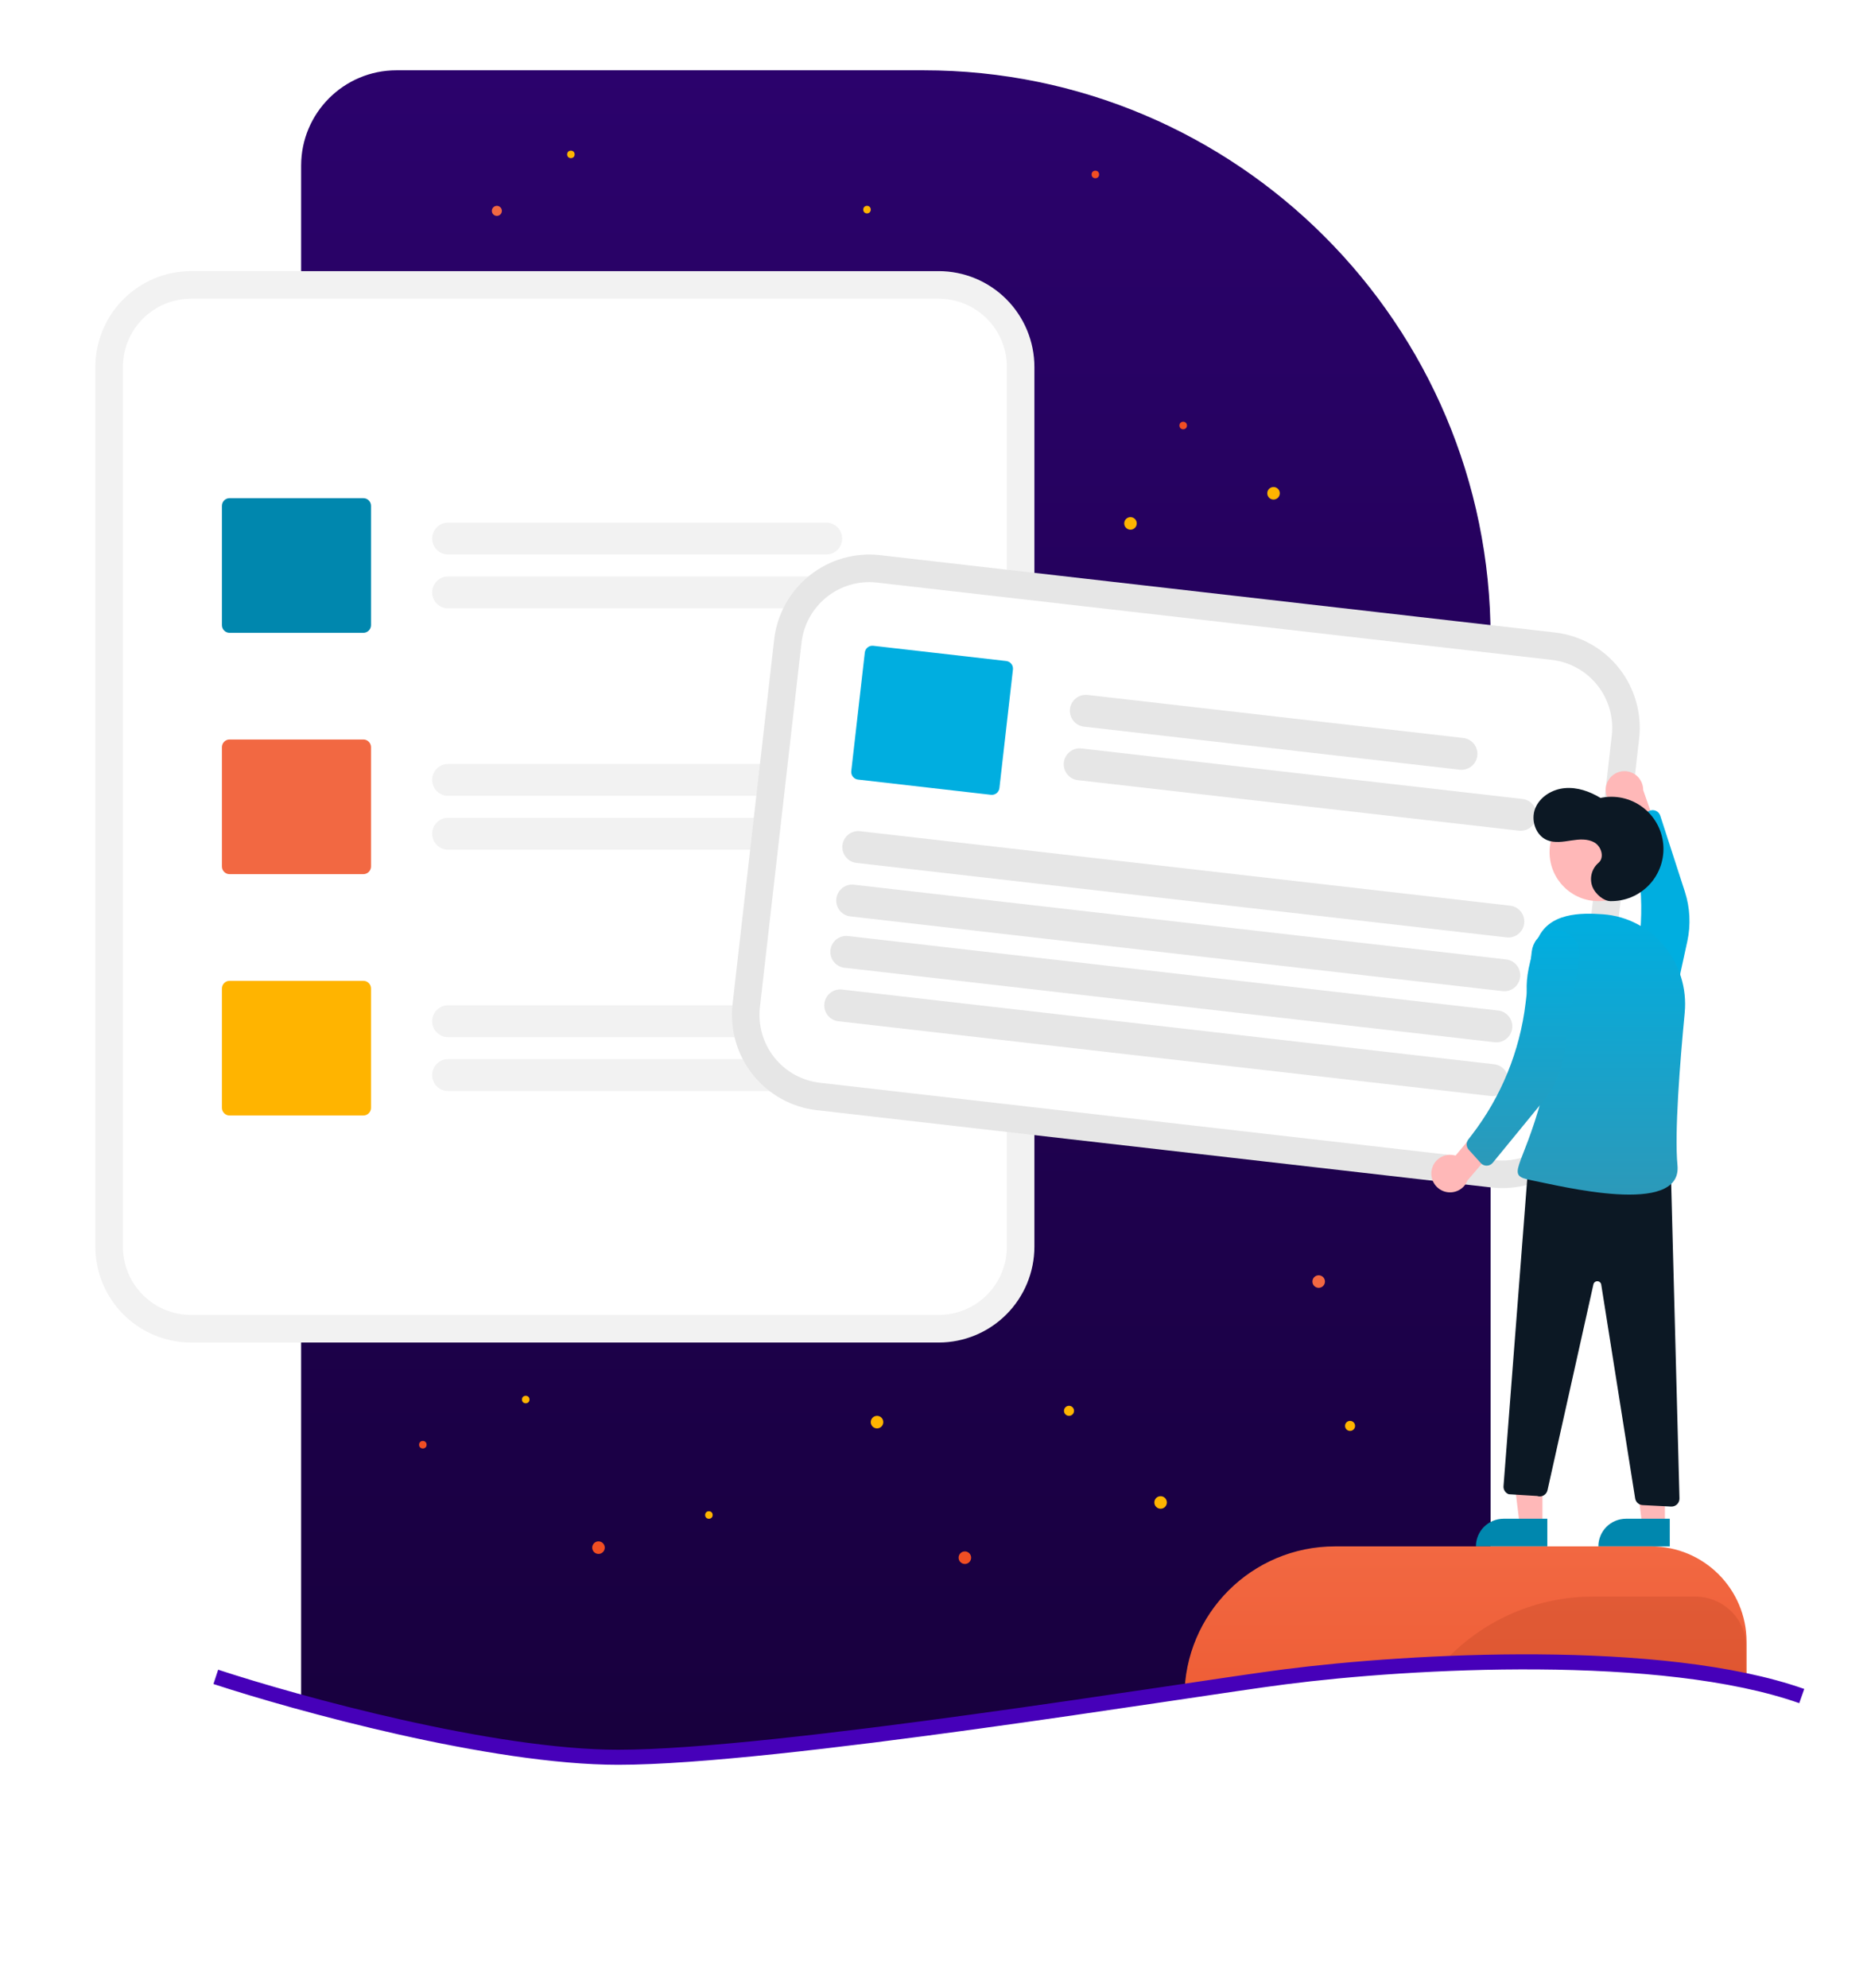 <svg width="372" height="396" viewBox="0 0 372 396" fill="none" xmlns="http://www.w3.org/2000/svg">
<rect width="372" height="396" fill="white"/>
<path d="M297 127C297 64.592 246.408 14 184 14H79C68.507 14 60 22.507 60 33V349C60 354.523 64.477 359 70 359H287C292.523 359 297 354.523 297 349V127Z" fill="url(#paint0_linear)"/>
<circle r="0.75" transform="matrix(-1 0 0 1 84.25 287.75)" fill="#F04E23"/>
<circle r="1.25" transform="matrix(-1 0 0 1 262.75 255.25)" fill="#F26842"/>
<circle r="1" transform="matrix(-1 0 0 1 213 281)" fill="#FFB400"/>
<circle r="0.75" transform="matrix(-1 0 0 1 141.25 301.75)" fill="#FFB400"/>
<circle r="0.75" transform="matrix(-1 0 0 1 104.75 278.75)" fill="#FFB400"/>
<circle r="1.25" transform="matrix(-1 0 0 1 174.75 283.25)" fill="#FFB400"/>
<circle r="1.25" transform="matrix(-1 0 0 1 231.25 299.25)" fill="#FFB400"/>
<circle r="1.25" transform="matrix(-1 0 0 1 192.25 310.25)" fill="#F04E23"/>
<circle r="1.25" transform="matrix(-1 0 0 1 119.25 308.25)" fill="#F04E23"/>
<circle r="1.25" transform="matrix(-1 0 0 1 225.25 104.25)" fill="#FFB400"/>
<circle r="1" transform="matrix(-1 0 0 1 269 284)" fill="#FFB400"/>
<circle r="1.25" transform="matrix(-1 0 0 1 253.75 98.25)" fill="#FFB400"/>
<circle r="0.75" transform="matrix(-1 0 0 1 218.25 34.75)" fill="#F04E23"/>
<circle r="0.75" transform="matrix(-1 0 0 1 235.75 84.75)" fill="#F04E23"/>
<circle r="1" transform="matrix(-1 0 0 1 99 42)" fill="#F26842"/>
<circle r="0.75" transform="matrix(-1 0 0 1 113.75 30.75)" fill="#FFB400"/>
<circle r="0.75" transform="matrix(-1 0 0 1 172.75 41.75)" fill="#FFB400"/>
<g clip-path="url(#clip0)">
<path d="M187.051 54H38.054C33.002 54.006 28.159 56.018 24.587 59.596C21.015 63.174 19.006 68.025 19 73.084V248.312C19.006 253.372 21.015 258.223 24.587 261.801C28.159 265.378 33.002 267.391 38.054 267.396H187.051C192.102 267.391 196.946 265.378 200.518 261.801C204.09 258.223 206.099 253.372 206.105 248.312V73.084C206.099 68.025 204.09 63.174 200.518 59.596C196.946 56.018 192.102 54.006 187.051 54Z" fill="#F2F2F2"/>
<path d="M187.051 59.494H38.054C34.457 59.498 31.008 60.931 28.464 63.479C25.92 66.027 24.489 69.481 24.485 73.084V248.312C24.489 251.915 25.92 255.37 28.464 257.918C31.008 260.466 34.457 261.899 38.054 261.903H187.051C190.648 261.899 194.097 260.465 196.641 257.918C199.185 255.37 200.616 251.915 200.62 248.312V73.084C200.616 69.481 199.185 66.027 196.641 63.479C194.097 60.931 190.648 59.498 187.051 59.494Z" fill="white"/>
<path d="M164.627 110.446H89.281C88.439 110.446 87.632 110.111 87.037 109.515C86.442 108.919 86.107 108.111 86.107 107.268C86.107 106.425 86.442 105.616 87.037 105.02C87.632 104.424 88.439 104.09 89.281 104.09H164.627C165.044 104.09 165.456 104.172 165.841 104.332C166.226 104.491 166.576 104.725 166.871 105.02C167.165 105.316 167.399 105.666 167.558 106.051C167.718 106.437 167.8 106.85 167.8 107.268C167.8 107.685 167.718 108.098 167.558 108.484C167.399 108.869 167.165 109.22 166.871 109.515C166.576 109.81 166.226 110.044 165.841 110.204C165.456 110.363 165.044 110.446 164.627 110.446Z" fill="#F2F2F2"/>
<path d="M177.715 121.171H89.28C88.439 121.17 87.633 120.835 87.038 120.239C86.444 119.643 86.11 118.835 86.11 117.993C86.11 117.151 86.444 116.343 87.038 115.747C87.633 115.151 88.439 114.816 89.28 114.815H177.715C178.556 114.816 179.362 115.151 179.957 115.747C180.551 116.343 180.885 117.151 180.885 117.993C180.885 118.835 180.551 119.643 179.957 120.239C179.362 120.835 178.556 121.17 177.715 121.171Z" fill="#F2F2F2"/>
<path d="M164.627 158.513H89.281C88.439 158.513 87.632 158.178 87.037 157.582C86.442 156.986 86.107 156.178 86.107 155.335C86.107 154.492 86.442 153.684 87.037 153.088C87.632 152.492 88.439 152.157 89.281 152.157H164.627C165.044 152.157 165.456 152.239 165.841 152.399C166.226 152.559 166.576 152.793 166.871 153.088C167.165 153.383 167.399 153.733 167.558 154.119C167.718 154.505 167.8 154.918 167.8 155.335C167.8 155.753 167.718 156.166 167.558 156.551C167.399 156.937 167.165 157.287 166.871 157.582C166.576 157.878 166.226 158.112 165.841 158.271C165.456 158.431 165.044 158.513 164.627 158.513Z" fill="#F2F2F2"/>
<path d="M177.715 169.239H89.28C88.439 169.238 87.633 168.903 87.038 168.307C86.444 167.711 86.11 166.903 86.11 166.061C86.11 165.219 86.444 164.411 87.038 163.815C87.633 163.219 88.439 162.884 89.28 162.883H177.715C178.556 162.884 179.362 163.219 179.957 163.815C180.551 164.411 180.885 165.219 180.885 166.061C180.885 166.903 180.551 167.711 179.957 168.307C179.362 168.903 178.556 169.238 177.715 169.239Z" fill="#F2F2F2"/>
<path d="M164.627 206.581H89.281C88.439 206.581 87.632 206.246 87.037 205.65C86.442 205.054 86.107 204.246 86.107 203.403C86.107 202.56 86.442 201.752 87.037 201.156C87.632 200.56 88.439 200.225 89.281 200.225H164.627C165.044 200.225 165.457 200.306 165.842 200.466C166.228 200.625 166.578 200.86 166.873 201.155C167.168 201.45 167.402 201.8 167.562 202.186C167.721 202.572 167.804 202.985 167.804 203.403C167.804 203.821 167.721 204.234 167.562 204.62C167.402 205.006 167.168 205.356 166.873 205.652C166.578 205.947 166.228 206.181 165.842 206.34C165.457 206.5 165.044 206.582 164.627 206.581Z" fill="#F2F2F2"/>
<path d="M177.715 217.307H89.28C88.439 217.306 87.633 216.971 87.038 216.375C86.444 215.779 86.11 214.971 86.11 214.129C86.11 213.287 86.444 212.479 87.038 211.883C87.633 211.287 88.439 210.952 89.28 210.951H177.715C178.556 210.952 179.362 211.287 179.957 211.883C180.551 212.479 180.885 213.287 180.885 214.129C180.885 214.971 180.551 215.779 179.957 216.375C179.362 216.971 178.556 217.306 177.715 217.307Z" fill="#F2F2F2"/>
<path d="M72.402 126.04H45.737C45.334 126.04 44.947 125.879 44.662 125.593C44.377 125.308 44.216 124.92 44.216 124.516V100.744C44.216 100.34 44.377 99.953 44.662 99.667C44.947 99.381 45.334 99.221 45.737 99.22H72.402C72.805 99.221 73.192 99.381 73.477 99.667C73.762 99.953 73.923 100.34 73.923 100.744V124.516C73.923 124.92 73.762 125.308 73.477 125.593C73.192 125.879 72.805 126.04 72.402 126.04Z" fill="#0087AE"/>
<path d="M72.402 174.108H45.737C45.334 174.108 44.947 173.947 44.662 173.661C44.377 173.376 44.216 172.988 44.216 172.584V148.812C44.216 148.408 44.377 148.021 44.662 147.735C44.947 147.449 45.334 147.289 45.737 147.288H72.402C72.805 147.289 73.192 147.449 73.477 147.735C73.762 148.021 73.923 148.408 73.923 148.812V172.584C73.923 172.988 73.762 173.376 73.477 173.661C73.192 173.947 72.805 174.108 72.402 174.108Z" fill="#F26842"/>
<path d="M72.402 222.176H45.737C45.334 222.176 44.947 222.015 44.662 221.729C44.377 221.444 44.216 221.056 44.216 220.652V196.88C44.216 196.476 44.377 196.088 44.662 195.803C44.947 195.517 45.334 195.356 45.737 195.356H72.402C72.805 195.356 73.192 195.517 73.477 195.803C73.762 196.088 73.923 196.476 73.923 196.88V220.652C73.923 221.056 73.762 221.444 73.477 221.729C73.192 222.015 72.805 222.176 72.402 222.176Z" fill="#FFB400"/>
<path d="M318.307 219.724L319.489 209.371L325.416 157.459L326.598 147.105C327.166 142.078 325.72 137.03 322.577 133.069C319.433 129.108 314.85 126.557 309.831 125.977L175.348 110.574C170.329 110.005 165.289 111.454 161.334 114.602C157.379 117.75 154.832 122.341 154.253 127.367L154.25 127.394L145.965 199.959L145.962 199.986C145.394 205.014 146.84 210.062 149.983 214.023C153.126 217.984 157.71 220.534 162.728 221.115L297.211 236.517C302.231 237.086 307.271 235.638 311.226 232.49C315.181 229.342 317.727 224.751 318.307 219.724Z" fill="#E6E6E6"/>
<path d="M312.857 219.1L314.257 206.837L319.748 158.744L321.148 146.481C321.552 142.901 320.523 139.306 318.284 136.485C316.046 133.664 312.782 131.848 309.208 131.435L174.725 116.033C171.15 115.627 167.561 116.659 164.745 118.901C161.928 121.143 160.115 124.412 159.702 127.991L159.699 128.018L151.415 200.583L151.411 200.61C151.007 204.191 152.037 207.785 154.275 210.606C156.513 213.427 159.777 215.243 163.351 215.657L297.834 231.059C301.409 231.464 304.998 230.433 307.814 228.191C310.631 225.949 312.444 222.68 312.857 219.1Z" fill="white"/>
<path d="M290.844 153.304L215.986 144.73C215.571 144.683 215.17 144.555 214.806 144.353C214.441 144.15 214.12 143.878 213.86 143.551C213.6 143.224 213.408 142.85 213.293 142.448C213.178 142.047 213.143 141.626 213.19 141.212C213.238 140.797 213.366 140.395 213.569 140.03C213.771 139.665 214.043 139.343 214.37 139.084C214.697 138.824 215.071 138.631 215.472 138.517C215.873 138.402 216.292 138.368 216.707 138.415L291.565 146.989C292.401 147.085 293.164 147.51 293.687 148.17C294.21 148.83 294.45 149.67 294.354 150.507C294.259 151.344 293.835 152.109 293.177 152.633C292.519 153.157 291.68 153.399 290.844 153.304Z" fill="#E6E6E6"/>
<path d="M302.631 165.45L214.769 155.387C214.354 155.34 213.953 155.211 213.589 155.009C213.224 154.807 212.903 154.534 212.643 154.208C212.383 153.881 212.191 153.506 212.076 153.105C211.961 152.703 211.926 152.283 211.974 151.868C212.021 151.453 212.15 151.052 212.352 150.687C212.554 150.321 212.827 150 213.153 149.74C213.48 149.48 213.854 149.288 214.255 149.173C214.656 149.059 215.075 149.024 215.49 149.072L303.352 159.135C303.766 159.182 304.167 159.311 304.531 159.513C304.896 159.716 305.217 159.988 305.476 160.315C305.735 160.642 305.928 161.016 306.042 161.417C306.157 161.819 306.192 162.239 306.144 162.653C306.097 163.068 305.969 163.469 305.767 163.834C305.564 164.199 305.292 164.52 304.966 164.78C304.64 165.04 304.266 165.233 303.865 165.347C303.465 165.462 303.045 165.497 302.631 165.45Z" fill="#E6E6E6"/>
<path d="M300.182 186.703L170.645 171.868C169.81 171.771 169.047 171.347 168.524 170.687C168.001 170.027 167.761 169.187 167.856 168.35C167.952 167.513 168.375 166.748 169.033 166.224C169.692 165.699 170.531 165.458 171.366 165.553L300.903 180.389C301.317 180.436 301.718 180.564 302.083 180.766C302.448 180.969 302.769 181.241 303.029 181.568C303.288 181.895 303.481 182.269 303.596 182.671C303.711 183.072 303.745 183.493 303.698 183.907C303.651 184.322 303.522 184.724 303.32 185.089C303.117 185.454 302.845 185.776 302.519 186.035C302.192 186.295 301.818 186.488 301.417 186.602C301.016 186.717 300.596 186.751 300.182 186.703H300.182Z" fill="#E6E6E6"/>
<path d="M299.382 197.407L169.429 182.524C168.593 182.428 167.83 182.003 167.307 181.343C166.784 180.683 166.544 179.843 166.64 179.006C166.735 178.169 167.159 177.404 167.817 176.88C168.475 176.356 169.314 176.114 170.149 176.209L300.103 191.092C300.938 191.189 301.701 191.614 302.224 192.273C302.747 192.933 302.987 193.774 302.891 194.611C302.796 195.447 302.373 196.212 301.714 196.737C301.056 197.261 300.217 197.502 299.382 197.407Z" fill="#E6E6E6"/>
<path d="M297.798 207.585L168.261 192.749C167.847 192.702 167.446 192.574 167.081 192.371C166.716 192.169 166.395 191.897 166.135 191.57C165.876 191.243 165.683 190.868 165.568 190.467C165.453 190.065 165.418 189.645 165.466 189.23C165.513 188.815 165.642 188.414 165.844 188.049C166.047 187.684 166.319 187.362 166.645 187.102C166.972 186.843 167.346 186.65 167.747 186.535C168.148 186.421 168.568 186.386 168.982 186.434L298.519 201.27C299.354 201.366 300.117 201.791 300.64 202.451C301.163 203.111 301.403 203.951 301.308 204.788C301.212 205.625 300.789 206.39 300.131 206.914C299.473 207.438 298.634 207.68 297.798 207.585V207.585Z" fill="#E6E6E6"/>
<path d="M296.997 218.289L167.044 203.406C166.208 203.309 165.445 202.884 164.922 202.225C164.399 201.565 164.159 200.724 164.255 199.888C164.35 199.051 164.774 198.286 165.432 197.762C166.09 197.237 166.929 196.996 167.765 197.091L297.718 211.974C298.132 212.021 298.533 212.149 298.898 212.352C299.263 212.554 299.584 212.826 299.844 213.153C300.103 213.48 300.296 213.855 300.411 214.256C300.526 214.658 300.56 215.078 300.513 215.493C300.466 215.908 300.337 216.309 300.135 216.674C299.932 217.04 299.66 217.361 299.334 217.621C299.007 217.881 298.633 218.073 298.232 218.188C297.831 218.302 297.411 218.337 296.997 218.289Z" fill="#E6E6E6"/>
<path d="M197.448 158.304L170.956 155.27C170.555 155.223 170.189 155.02 169.938 154.703C169.687 154.387 169.572 153.984 169.617 153.583L172.314 129.964C172.36 129.563 172.563 129.196 172.879 128.945C173.195 128.693 173.597 128.578 173.998 128.623L200.49 131.657C200.891 131.704 201.257 131.907 201.508 132.224C201.759 132.54 201.874 132.943 201.829 133.344L199.132 156.963C199.086 157.364 198.883 157.731 198.567 157.982C198.251 158.234 197.848 158.349 197.448 158.304Z" fill="#00AEE0"/>
<path d="M320.045 156.438C319.912 156.965 319.896 157.515 319.998 158.049C320.099 158.583 320.317 159.088 320.635 159.529C320.953 159.969 321.363 160.335 321.837 160.6C322.311 160.864 322.837 161.022 323.379 161.06L326.061 169.122L331.35 168.684L327.402 157.353C327.407 156.438 327.077 155.552 326.474 154.865C325.87 154.177 325.036 153.735 324.129 153.623C323.223 153.51 322.306 153.734 321.553 154.253C320.801 154.772 320.264 155.55 320.045 156.438Z" fill="#FFB8B8"/>
<path d="M324.096 209.23C324.716 209.8 325.475 210.196 326.297 210.378C327.118 210.561 327.973 210.523 328.776 210.269C329.578 210.014 330.299 209.553 330.867 208.93C331.434 208.307 331.827 207.546 332.006 206.722L336.195 187.5C336.912 184.213 336.743 180.794 335.707 177.594L330.804 162.455C330.734 162.238 330.617 162.038 330.463 161.87C330.308 161.702 330.12 161.57 329.909 161.481C329.699 161.393 329.472 161.352 329.244 161.359C329.016 161.367 328.793 161.424 328.589 161.526L325.389 163.131C325.058 163.297 324.795 163.574 324.647 163.914C324.498 164.254 324.474 164.636 324.577 164.992L324.9 166.103C327.582 175.343 327.723 185.137 325.307 194.451L322.702 204.495C322.483 205.337 322.498 206.222 322.743 207.056C322.989 207.89 323.457 208.641 324.096 209.23Z" fill="#00AEE0"/>
<path d="M307.334 303.79L302.808 303.79L300.655 286.303L307.336 286.304L307.334 303.79Z" fill="#FFB8B8"/>
<path d="M299.574 302.494H308.304V307.999H294.078C294.078 307.276 294.22 306.561 294.497 305.893C294.773 305.225 295.178 304.618 295.688 304.107C296.198 303.596 296.804 303.19 297.471 302.913C298.138 302.637 298.853 302.494 299.574 302.494Z" fill="#0087AE"/>
<path d="M331.733 303.79L327.206 303.79L325.054 286.303L331.734 286.304L331.733 303.79Z" fill="#FFB8B8"/>
<path d="M323.973 302.494H332.702V307.999H318.477C318.477 307.276 318.619 306.561 318.895 305.893C319.171 305.225 319.576 304.618 320.086 304.107C320.597 303.596 321.203 303.19 321.87 302.913C322.536 302.637 323.251 302.494 323.973 302.494Z" fill="#0087AE"/>
<path d="M318.476 179.48C323.847 179.48 328.201 175.119 328.201 169.74C328.201 164.361 323.847 160 318.476 160C313.106 160 308.752 164.361 308.752 169.74C308.752 175.119 313.106 179.48 318.476 179.48Z" fill="#FFB8B8"/>
<path d="M285.225 233.26C285.293 232.72 285.478 232.202 285.767 231.743C286.057 231.283 286.443 230.892 286.9 230.598C287.356 230.304 287.871 230.113 288.409 230.04C288.947 229.967 289.494 230.013 290.013 230.175L295.447 223.65L300.212 225.99L292.408 235.097C292.079 235.951 291.449 236.654 290.637 237.074C289.824 237.494 288.887 237.6 288.001 237.374C287.116 237.147 286.344 236.603 285.833 235.845C285.321 235.087 285.105 234.167 285.225 233.26Z" fill="#FFB8B8"/>
<path d="M320.844 179.48C322.308 179.511 323.761 179.232 325.11 178.661C326.458 178.09 327.67 177.24 328.667 176.166C329.664 175.092 330.422 173.819 330.893 172.431C331.364 171.042 331.535 169.57 331.397 168.11C331.259 166.65 330.814 165.237 330.092 163.961C329.369 162.686 328.385 161.579 327.205 160.711C326.025 159.844 324.675 159.237 323.243 158.929C321.812 158.622 320.332 158.622 318.9 158.928C316.761 157.628 314.275 156.752 311.783 156.975C309.291 157.198 306.827 158.679 305.895 161.005C304.963 163.33 305.964 166.396 308.281 167.341C309.767 167.947 311.444 167.653 313.029 167.408C314.615 167.164 316.344 167.005 317.724 167.824C319.103 168.643 319.724 170.84 318.488 171.864C317.833 172.429 317.365 173.18 317.147 174.017C316.929 174.854 316.971 175.739 317.267 176.552C317.888 178.16 319.583 179.452 320.844 179.48Z" fill="#0C1824"/>
<path d="M332.909 232.875L334.634 298.441C334.639 298.659 334.6 298.877 334.518 299.079C334.436 299.282 334.313 299.465 334.157 299.618C334 299.771 333.814 299.889 333.61 299.967C333.406 300.044 333.188 300.078 332.97 300.067L327.287 299.776C326.925 299.758 326.58 299.615 326.31 299.372C326.039 299.129 325.861 298.8 325.804 298.441L319.045 255.856C319.016 255.673 318.925 255.507 318.786 255.385C318.648 255.263 318.472 255.193 318.288 255.187C318.103 255.182 317.923 255.24 317.778 255.354C317.632 255.467 317.53 255.627 317.49 255.807L308.341 296.81C308.292 297.029 308.197 297.235 308.063 297.415C307.929 297.594 307.758 297.744 307.561 297.852C307.365 297.961 307.148 298.026 306.925 298.045C306.701 298.063 306.476 298.033 306.265 297.958L300.625 297.613C300.299 297.497 300.02 297.277 299.83 296.987C299.641 296.696 299.552 296.352 299.576 296.006L304.499 232.254L332.909 232.875Z" fill="#0C1824"/>
<path d="M335.677 201.733C336.629 191.797 329.335 182.81 319.394 182.103C315.111 181.799 308.462 181.69 306.27 187.313C299.667 204.251 311.226 203.839 307.243 218.515C303.261 233.19 299.743 234.031 305.208 235.091C310.672 236.151 335.246 242.406 334.237 232.077C333.616 225.728 334.728 211.644 335.677 201.733Z" fill="url(#paint1_linear)"/>
<path d="M308.231 185.59C309.016 185.285 309.867 185.194 310.698 185.324C311.53 185.455 312.312 185.803 312.966 186.333C313.621 186.863 314.124 187.556 314.425 188.343C314.726 189.13 314.815 189.983 314.682 190.816L311.578 210.243C311.048 213.565 309.645 216.687 307.514 219.287L297.434 231.59C297.289 231.767 297.108 231.91 296.903 232.01C296.698 232.11 296.474 232.164 296.246 232.17C296.018 232.175 295.791 232.131 295.582 232.04C295.373 231.95 295.185 231.815 295.033 231.645L292.638 228.982C292.39 228.706 292.247 228.352 292.233 227.981C292.218 227.611 292.334 227.246 292.561 226.952L293.266 226.036C299.13 218.414 302.83 209.346 303.974 199.792L305.208 189.488C305.311 188.625 305.647 187.806 306.18 187.119C306.712 186.432 307.421 185.904 308.231 185.59Z" fill="url(#paint2_linear)"/>
</g>
<path d="M236 338C236 321.431 249.431 308 266 308H329C339.493 308 348 316.507 348 327V352C348 357.523 343.523 362 338 362H246C240.477 362 236 357.523 236 352V338Z" fill="url(#paint3_linear)"/>
<mask id="mask0" mask-type="alpha" maskUnits="userSpaceOnUse" x="236" y="308" width="112" height="54">
<path d="M236 338C236 321.431 249.431 308 266 308H329C339.493 308 348 316.507 348 327V352C348 357.523 343.523 362 338 362H246C240.477 362 236 357.523 236 352V338Z" fill="url(#paint4_linear)"/>
</mask>
<g mask="url(#mask0)">
<path d="M277 358.423C277 336.098 295.098 318 317.423 318H337.78C343.424 318 348 322.576 348 328.22V352C348 357.523 343.523 362 338 362H280.577C278.602 362 277 360.398 277 358.423Z" fill="#A93C1E" fill-opacity="0.23"/>
</g>
<path d="M123.19 350.2C98.048 350.2 59.254 339.411 43 334.017V379H359V337.882C331.19 327.979 281.095 330.745 255.952 334.017C236.436 336.557 154.619 350.2 123.19 350.2Z" fill="white"/>
<path d="M43 333.986C59.254 339.324 98.048 350 123.19 350C154.619 350 236.436 336.499 255.952 333.986C281.095 330.748 331.19 328.01 359 337.81" stroke="#4600B9" stroke-width="3"/>
<defs>
<linearGradient id="paint0_linear" x1="178.5" y1="14" x2="178.5" y2="359" gradientUnits="userSpaceOnUse">
<stop stop-color="#2B026C"/>
<stop offset="1" stop-color="#17003C"/>
</linearGradient>
<linearGradient id="paint1_linear" x1="319.08" y1="181.988" x2="319.08" y2="237.935" gradientUnits="userSpaceOnUse">
<stop stop-color="#00AEE0"/>
<stop offset="1" stop-color="#2C99B9"/>
</linearGradient>
<linearGradient id="paint2_linear" x1="303.487" y1="185.267" x2="303.487" y2="232.17" gradientUnits="userSpaceOnUse">
<stop stop-color="#00AEE0"/>
<stop offset="1" stop-color="#2C99B9"/>
</linearGradient>
<linearGradient id="paint3_linear" x1="292" y1="308" x2="292" y2="362" gradientUnits="userSpaceOnUse">
<stop stop-color="#F26842"/>
<stop offset="1" stop-color="#EB552C"/>
</linearGradient>
<linearGradient id="paint4_linear" x1="236" y1="325.357" x2="309.748" y2="327.958" gradientUnits="userSpaceOnUse">
<stop stop-color="#F26842"/>
<stop offset="1" stop-color="#C93C16"/>
</linearGradient>
<clipPath id="clip0">
<rect width="334" height="254" fill="white" transform="translate(19 54)"/>
</clipPath>
</defs>
</svg>
